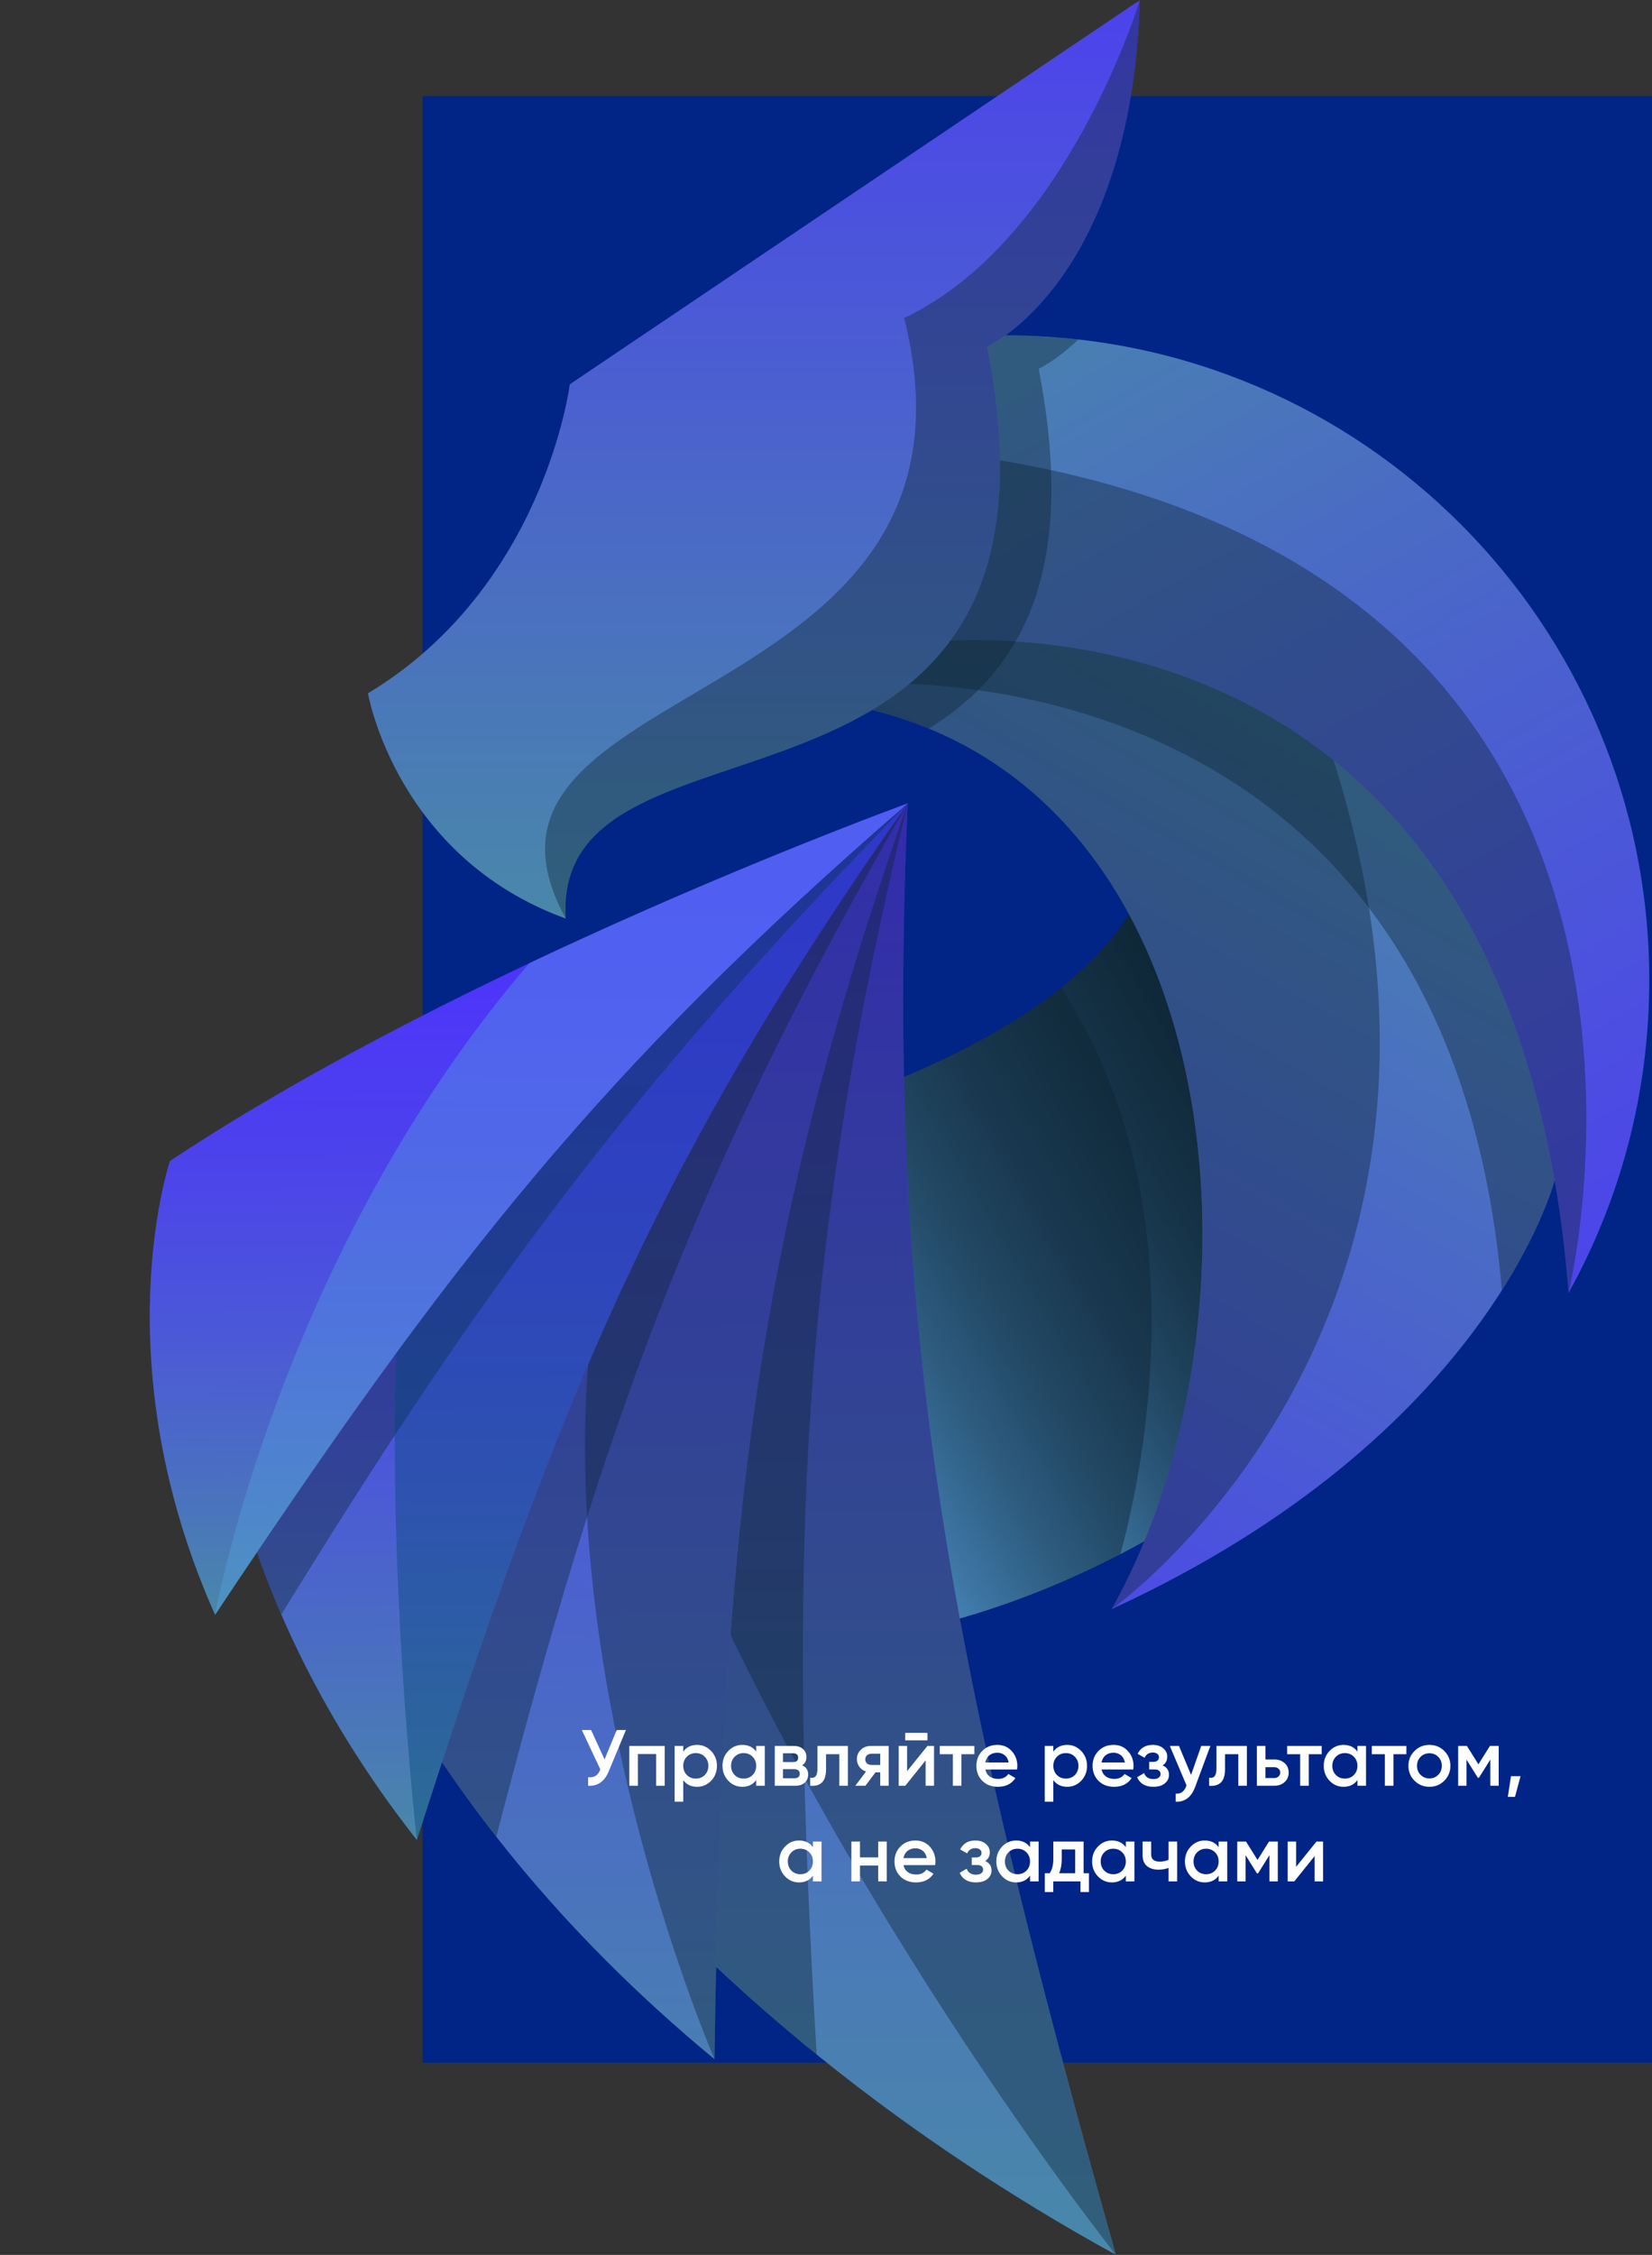 <?xml version="1.0" encoding="UTF-8"?> <svg xmlns="http://www.w3.org/2000/svg" width="258" height="352" viewBox="0 0 258 352" fill="none"><rect x="0" y="0" width="258" height="352" fill="#333333" stroke="none"/> <rect width="192" height="307" transform="translate(66 15)" fill="#002586"></rect> <mask id="mask0_136_286" style="mask-type:luminance" maskUnits="userSpaceOnUse" x="0" y="0" width="258" height="352"> <path d="M258 0H0V352H258V0Z" fill="white"></path> </mask> <g mask="url(#mask0_136_286)"> <path fill-rule="evenodd" clip-rule="evenodd" d="M179.168 134.95C179.168 134.95 179.009 152.703 139.31 168.892L135.831 255.643C135.831 255.643 175.213 251.947 211.009 216.071L206.763 146.357L179.168 134.95Z" fill="url(#paint0_linear_136_286)"></path> <path opacity="0.4" fill-rule="evenodd" clip-rule="evenodd" d="M179.168 134.95C179.168 134.95 179.089 143.522 165.701 154.2C187.568 187.48 178.48 229.823 174.974 242.608C186.272 236.739 198.838 228.273 211.009 216.084L206.763 146.37L179.168 134.95Z" fill="url(#paint1_linear_136_286)"></path> <path fill-rule="evenodd" clip-rule="evenodd" d="M126.042 109.102C138.371 78.935 196.286 85.917 214.212 100.822C229.121 113.222 252.019 146.197 242.798 184.221C242.798 184.234 232.679 224.02 173.612 251.192C199.791 204.783 192.887 115.7 126.042 109.102Z" fill="url(#paint2_linear_136_286)"></path> <path opacity="0.4" fill-rule="evenodd" clip-rule="evenodd" d="M126.045 109.102C135.701 85.479 173.324 84.631 197.784 92.541C248.688 198.225 173.615 251.191 173.615 251.191C199.794 204.782 192.89 115.699 126.045 109.102Z" fill="#0D2433"></path> <path opacity="0.4" fill-rule="evenodd" clip-rule="evenodd" d="M128.528 104.386C144.734 79.73 197.292 86.739 214.211 100.809C229.121 113.209 252.019 146.184 242.798 184.208C242.798 184.208 241.012 191.243 234.557 201.404C225.707 99.099 133.821 106.81 133.821 106.81L128.528 104.386Z" fill="#0D2433"></path> <path fill-rule="evenodd" clip-rule="evenodd" d="M157.077 52.359C149.219 52.359 141.573 53.26 134.231 54.969L122.061 92.435L142.684 100.451C142.684 100.451 235.933 86.289 244.968 201.828C252.998 187.375 257.575 170.734 257.575 153.008C257.575 97.43 212.584 52.359 157.077 52.359Z" fill="url(#paint3_linear_136_286)"></path> <path opacity="0.4" fill-rule="evenodd" clip-rule="evenodd" d="M130.444 66.627L122.058 92.435L142.681 100.451C142.681 100.451 235.93 86.288 244.965 201.828C244.965 201.828 272.203 91.429 156.148 71.847C147.47 70.377 138.885 68.601 130.444 66.627Z" fill="#0D2433"></path> <path fill-rule="evenodd" clip-rule="evenodd" d="M88.987 59.989C88.987 59.989 85.031 91.667 57.463 108.227C57.463 108.227 61.855 133.757 88.352 143.389C86.024 107.14 170.039 135.414 154.178 54.133C154.178 54.133 176.68 43.945 178.03 0L88.987 59.989Z" fill="url(#paint4_linear_136_286)"></path> <path opacity="0.4" fill-rule="evenodd" clip-rule="evenodd" d="M88.352 143.389C86.024 107.14 170.039 135.414 154.178 54.133C154.178 54.133 176.68 43.945 178.03 0C178.03 0 166.693 37.586 141.214 49.642C156.89 112.534 67.292 104.902 88.352 143.389Z" fill="#0D2433"></path> <path fill-rule="evenodd" clip-rule="evenodd" d="M141.757 125.411C141.757 125.411 93.934 200.318 78.92 268.402C78.92 268.402 105.444 314.123 174.286 352C148.464 260.505 138.145 208.307 141.757 125.411Z" fill="url(#paint5_linear_136_286)"></path> <path opacity="0.4" fill-rule="evenodd" clip-rule="evenodd" d="M141.759 125.411C141.759 125.411 93.937 200.318 78.923 268.402C78.923 268.402 93.077 292.793 127.538 320.707C123.001 243.8 124.707 195.906 141.759 125.411Z" fill="#0D2433"></path> <path opacity="0.4" fill-rule="evenodd" clip-rule="evenodd" d="M141.756 125.411C141.756 125.411 116.198 165.448 96.593 213.58C122.059 286.526 174.286 352 174.286 352C148.463 260.505 138.145 208.307 141.756 125.411Z" fill="#0D2433"></path> <path fill-rule="evenodd" clip-rule="evenodd" d="M141.759 125.411C141.759 125.411 80.999 182.392 50.428 237.997C50.428 237.997 61.646 280.22 111.584 321.449C112.762 240.593 117.259 195.059 141.759 125.411Z" fill="url(#paint6_linear_136_286)"></path> <path opacity="0.4" fill-rule="evenodd" clip-rule="evenodd" d="M141.759 125.411C141.759 125.411 80.999 182.392 50.428 237.997C50.428 237.997 56.129 259.459 77.507 286.725C94.056 223.026 108.104 183.731 141.759 125.411Z" fill="#0D2433"></path> <path opacity="0.4" fill-rule="evenodd" clip-rule="evenodd" d="M141.76 125.411C141.76 125.411 115.632 149.92 89.017 182.459C91.412 193.693 92.562 204.12 91.861 212.957C87.654 266.375 111.585 321.437 111.585 321.437C112.763 240.593 117.26 195.059 141.76 125.411Z" fill="#0D2433"></path> <path fill-rule="evenodd" clip-rule="evenodd" d="M141.76 125.411C141.76 125.411 74.385 165.514 33.562 208.466C33.562 208.466 32.411 245.68 65.099 287.228C86.94 218.985 102.575 181.068 141.76 125.411Z" fill="url(#paint7_linear_136_286)"></path> <path opacity="0.4" fill-rule="evenodd" clip-rule="evenodd" d="M141.76 125.411C141.76 125.411 74.385 165.514 33.562 208.466C33.562 208.466 32.993 226.762 43.933 252.027C74.888 201.762 98.145 170.005 141.76 125.411Z" fill="#0D2433"></path> <path opacity="0.4" fill-rule="evenodd" clip-rule="evenodd" d="M141.759 125.411C141.759 125.411 101.901 149.138 64.926 179.637C57.465 220.35 65.098 287.228 65.098 287.228C86.939 218.985 102.575 181.068 141.759 125.411Z" fill="#004777"></path> <path fill-rule="evenodd" clip-rule="evenodd" d="M141.76 125.411C141.76 125.411 73.01 150.344 26.537 181.24C26.537 181.24 15.954 212.572 33.588 252.08C70.112 197.258 93.434 167.262 141.76 125.411Z" fill="url(#paint8_linear_136_286)"></path> <path opacity="0.4" fill-rule="evenodd" clip-rule="evenodd" d="M141.76 125.411C141.76 125.411 114.481 135.307 82.679 150.344C43.615 195.787 33.588 252.08 33.588 252.08C70.112 197.258 93.434 167.262 141.76 125.411Z" fill="#57A4E2"></path> <path opacity="0.4" fill-rule="evenodd" clip-rule="evenodd" d="M153.796 89.454C156.614 80.776 157.157 69.382 154.181 54.146C154.181 54.146 155.291 53.643 157.05 52.371C157.064 52.371 157.077 52.371 157.091 52.371C160.914 52.371 164.697 52.583 168.401 53.007C164.856 56.372 162.21 57.565 162.21 57.565C164.683 70.23 164.723 80.246 163.043 88.248C162.091 92.819 160.569 96.74 158.612 100.132C155.185 106.081 150.436 110.4 145.066 113.739C142.261 112.585 139.311 111.605 136.188 110.837C140.846 108.055 145.079 104.57 148.438 99.986C150.647 96.993 152.473 93.508 153.796 89.454Z" fill="#0D2433"></path> <path d="M96.316 270.059H97.756L95.062 276.526C94.4 278.11 93.328 278.857 91.847 278.766V277.435C92.335 277.484 92.728 277.41 93.026 277.211C93.332 277.012 93.576 276.68 93.758 276.216L90.866 270.059H92.306L94.417 274.649L96.316 270.059Z" fill="white"></path> <path d="M103.809 272.546V278.765H102.467V273.815H99.625V278.765H98.284V272.546H103.809Z" fill="white"></path> <path d="M108.876 272.385C109.729 272.385 110.457 272.705 111.062 273.342C111.666 273.973 111.968 274.744 111.968 275.656C111.968 276.577 111.666 277.352 111.062 277.982C110.457 278.612 109.729 278.927 108.876 278.927C107.933 278.927 107.209 278.58 106.704 277.882V281.253H105.363V272.547H106.704V273.442C107.209 272.737 107.933 272.385 108.876 272.385ZM107.263 277.086C107.636 277.46 108.103 277.646 108.666 277.646C109.228 277.646 109.697 277.46 110.068 277.086C110.44 276.705 110.627 276.228 110.627 275.656C110.627 275.084 110.44 274.611 110.068 274.238C109.697 273.857 109.228 273.666 108.666 273.666C108.103 273.666 107.636 273.857 107.263 274.238C106.891 274.611 106.704 275.084 106.704 275.656C106.704 276.228 106.891 276.705 107.263 277.086Z" fill="white"></path> <path d="M118.098 272.547H119.439V278.766H118.098V277.87C117.594 278.575 116.869 278.927 115.926 278.927C115.073 278.927 114.345 278.612 113.741 277.982C113.137 277.343 112.835 276.568 112.835 275.656C112.835 274.736 113.137 273.961 113.741 273.331C114.345 272.7 115.073 272.385 115.926 272.385C116.869 272.385 117.594 272.733 118.098 273.43V272.547ZM114.734 277.086C115.107 277.46 115.574 277.646 116.137 277.646C116.7 277.646 117.167 277.46 117.539 277.086C117.912 276.705 118.098 276.228 118.098 275.656C118.098 275.084 117.912 274.611 117.539 274.238C117.167 273.857 116.7 273.666 116.137 273.666C115.574 273.666 115.107 273.857 114.734 274.238C114.362 274.611 114.176 275.084 114.176 275.656C114.176 276.228 114.362 276.705 114.734 277.086Z" fill="white"></path> <path d="M125.296 275.569C125.909 275.851 126.215 276.327 126.215 277C126.215 277.522 126.036 277.948 125.681 278.28C125.333 278.604 124.832 278.765 124.178 278.765H121.001V272.546H123.93C124.568 272.546 125.06 272.708 125.408 273.031C125.763 273.346 125.942 273.757 125.942 274.263C125.942 274.852 125.726 275.286 125.296 275.569ZM123.831 273.691H122.28V275.071H123.831C124.378 275.071 124.65 274.839 124.65 274.375C124.65 273.919 124.378 273.691 123.831 273.691ZM124.055 277.596C124.617 277.596 124.899 277.352 124.899 276.862C124.899 276.647 124.824 276.481 124.676 276.364C124.527 276.24 124.32 276.178 124.055 276.178H122.28V277.596H124.055Z" fill="white"></path> <path d="M132.422 272.546V278.765H131.081V273.84H129.008V276.153C129.008 277.14 128.793 277.84 128.362 278.256C127.933 278.67 127.32 278.84 126.525 278.765V277.509C126.906 277.575 127.191 277.497 127.382 277.273C127.572 277.049 127.667 276.655 127.667 276.091V272.546H132.422Z" fill="white"></path> <path d="M138.788 272.546V278.765H137.472V276.675H136.727L135.151 278.765H133.574L135.25 276.551C134.82 276.41 134.472 276.161 134.207 275.804C133.951 275.448 133.822 275.05 133.822 274.611C133.822 274.039 134.025 273.553 134.43 273.155C134.845 272.75 135.374 272.546 136.019 272.546H138.788ZM136.094 275.519H137.472V273.764H136.094C135.822 273.764 135.593 273.844 135.411 274.002C135.229 274.159 135.138 274.375 135.138 274.649C135.138 274.914 135.229 275.125 135.411 275.282C135.593 275.44 135.822 275.519 136.094 275.519Z" fill="white"></path> <path d="M141.366 271.676V270.507H144.842V271.676H141.366ZM144.842 272.547H145.872V278.765H144.557V274.81L141.379 278.765H140.348V272.547H141.664V276.489L144.842 272.547Z" fill="white"></path> <path d="M152.17 272.546V273.84H150.147V278.765H148.806V273.84H146.771V272.546H152.17Z" fill="white"></path> <path d="M153.89 276.228C153.989 276.701 154.216 277.066 154.572 277.323C154.928 277.571 155.363 277.696 155.876 277.696C156.588 277.696 157.121 277.439 157.477 276.925L158.581 277.571C157.969 278.476 157.063 278.927 155.863 278.927C154.854 278.927 154.039 278.621 153.418 278.006C152.797 277.385 152.487 276.602 152.487 275.656C152.487 274.728 152.793 273.952 153.405 273.331C154.018 272.7 154.804 272.385 155.763 272.385C156.674 272.385 157.419 272.705 157.998 273.342C158.586 273.981 158.88 274.757 158.88 275.669C158.88 275.81 158.864 275.997 158.83 276.228H153.89ZM153.877 275.133H157.527C157.435 274.628 157.225 274.247 156.893 273.989C156.571 273.733 156.19 273.604 155.752 273.604C155.255 273.604 154.841 273.74 154.51 274.015C154.179 274.289 153.968 274.661 153.877 275.133Z" fill="white"></path> <path d="M166.675 272.385C167.528 272.385 168.256 272.705 168.86 273.342C169.464 273.973 169.766 274.744 169.766 275.656C169.766 276.577 169.464 277.352 168.86 277.982C168.256 278.612 167.528 278.927 166.675 278.927C165.732 278.927 165.007 278.58 164.503 277.882V281.253H163.162V272.547H164.503V273.442C165.007 272.737 165.732 272.385 166.675 272.385ZM165.062 277.086C165.434 277.46 165.901 277.646 166.464 277.646C167.026 277.646 167.494 277.46 167.867 277.086C168.239 276.705 168.425 276.228 168.425 275.656C168.425 275.084 168.239 274.611 167.867 274.238C167.494 273.857 167.026 273.666 166.464 273.666C165.901 273.666 165.434 273.857 165.062 274.238C164.689 274.611 164.503 275.084 164.503 275.656C164.503 276.228 164.689 276.705 165.062 277.086Z" fill="white"></path> <path d="M172.037 276.228C172.136 276.701 172.364 277.066 172.72 277.323C173.076 277.571 173.51 277.696 174.023 277.696C174.734 277.696 175.269 277.439 175.624 276.925L176.729 277.571C176.116 278.476 175.211 278.927 174.01 278.927C173.001 278.927 172.186 278.621 171.565 278.006C170.945 277.385 170.634 276.602 170.634 275.656C170.634 274.728 170.94 273.952 171.553 273.331C172.165 272.7 172.952 272.385 173.912 272.385C174.821 272.385 175.567 272.705 176.146 273.342C176.734 273.981 177.027 274.757 177.027 275.669C177.027 275.81 177.01 275.997 176.977 276.228H172.037ZM172.024 275.133H175.674C175.583 274.628 175.372 274.247 175.041 273.989C174.718 273.733 174.338 273.604 173.899 273.604C173.402 273.604 172.988 273.74 172.658 274.015C172.327 274.289 172.116 274.661 172.024 275.133Z" fill="white"></path> <path d="M181.574 275.582C182.235 275.88 182.566 276.374 182.566 277.062C182.566 277.592 182.351 278.037 181.921 278.393C181.491 278.75 180.891 278.927 180.121 278.927C178.871 278.927 178.027 278.43 177.589 277.435L178.681 276.788C178.905 277.41 179.389 277.721 180.134 277.721C180.481 277.721 180.754 277.651 180.953 277.509C181.151 277.36 181.25 277.166 181.25 276.925C181.25 276.71 181.172 276.54 181.015 276.415C180.857 276.282 180.639 276.216 180.356 276.216H179.476V275.034H180.134C180.407 275.034 180.618 274.972 180.767 274.848C180.924 274.715 181.002 274.537 181.002 274.313C181.002 274.097 180.915 273.923 180.742 273.79C180.568 273.649 180.336 273.579 180.047 273.579C179.426 273.579 178.995 273.853 178.756 274.4L177.663 273.778C178.127 272.849 178.913 272.385 180.021 272.385C180.717 272.385 181.267 272.564 181.672 272.92C182.087 273.268 182.293 273.695 182.293 274.201C182.293 274.822 182.054 275.283 181.574 275.582Z" fill="white"></path> <path d="M187.603 272.546H189.029L186.646 278.964C186.356 279.752 185.951 280.341 185.43 280.731C184.908 281.12 184.304 281.294 183.617 281.253V279.997C184.039 280.021 184.379 279.934 184.636 279.736C184.9 279.545 185.111 279.234 185.268 278.802L185.306 278.715L182.698 272.546H184.126L186.014 277.073L187.603 272.546Z" fill="white"></path> <path d="M194.73 272.546V278.765H193.39V273.84H191.317V276.153C191.317 277.14 191.102 277.84 190.671 278.256C190.241 278.67 189.629 278.84 188.834 278.765V277.509C189.214 277.575 189.5 277.497 189.69 277.273C189.881 277.049 189.976 276.655 189.976 276.091V272.546H194.73Z" fill="white"></path> <path d="M198.999 274.66C199.661 274.66 200.203 274.852 200.625 275.233C201.048 275.606 201.258 276.099 201.258 276.713C201.258 277.318 201.048 277.812 200.625 278.193C200.203 278.574 199.661 278.765 198.999 278.765H196.293V272.546H197.633V274.66H198.999ZM199.012 277.559C199.277 277.559 199.495 277.48 199.67 277.322C199.851 277.165 199.943 276.962 199.943 276.713C199.943 276.456 199.851 276.253 199.67 276.104C199.495 275.946 199.277 275.867 199.012 275.867H197.633V277.559H199.012Z" fill="white"></path> <path d="M206.417 272.546V273.84H204.394V278.765H203.053V273.84H201.018V272.546H206.417Z" fill="white"></path> <path d="M211.997 272.547H213.339V278.766H211.997V277.87C211.492 278.575 210.769 278.927 209.825 278.927C208.973 278.927 208.245 278.612 207.64 277.982C207.036 277.343 206.734 276.568 206.734 275.656C206.734 274.736 207.036 273.961 207.64 273.331C208.245 272.7 208.973 272.385 209.825 272.385C210.769 272.385 211.492 272.733 211.997 273.43V272.547ZM208.633 277.086C209.005 277.46 209.474 277.646 210.036 277.646C210.599 277.646 211.066 277.46 211.439 277.086C211.811 276.705 211.997 276.228 211.997 275.656C211.997 275.084 211.811 274.611 211.439 274.238C211.066 273.857 210.599 273.666 210.036 273.666C209.474 273.666 209.005 273.857 208.633 274.238C208.261 274.611 208.075 275.084 208.075 275.656C208.075 276.228 208.261 276.705 208.633 277.086Z" fill="white"></path> <path d="M219.643 272.546V273.84H217.619V278.765H216.279V273.84H214.243V272.546H219.643Z" fill="white"></path> <path d="M223.236 278.927C222.326 278.927 221.552 278.612 220.916 277.982C220.278 277.352 219.959 276.577 219.959 275.656C219.959 274.736 220.278 273.961 220.916 273.331C221.552 272.7 222.326 272.385 223.236 272.385C224.155 272.385 224.929 272.7 225.558 273.331C226.195 273.961 226.514 274.736 226.514 275.656C226.514 276.577 226.195 277.352 225.558 277.982C224.929 278.612 224.155 278.927 223.236 278.927ZM221.859 277.062C222.231 277.435 222.69 277.622 223.236 277.622C223.783 277.622 224.242 277.435 224.614 277.062C224.987 276.689 225.173 276.22 225.173 275.656C225.173 275.092 224.987 274.624 224.614 274.251C224.242 273.877 223.783 273.691 223.236 273.691C222.69 273.691 222.231 273.877 221.859 274.251C221.486 274.624 221.3 275.092 221.3 275.656C221.3 276.22 221.486 276.689 221.859 277.062Z" fill="white"></path> <path d="M234.058 272.546V278.765H232.753V274.673L230.967 277.522H230.805L229.03 274.686V278.765H227.727V272.546H229.092L230.891 275.419L232.692 272.546H234.058Z" fill="white"></path> <path d="M237.468 277.274L236.599 280.507H235.481L235.978 277.274H237.468Z" fill="white"></path> <path d="M126.959 287.473H128.3V293.691H126.959V292.796C126.454 293.501 125.73 293.853 124.786 293.853C123.935 293.853 123.207 293.538 122.603 292.908C121.999 292.27 121.696 291.494 121.696 290.582C121.696 289.662 121.999 288.887 122.603 288.256C123.207 287.626 123.935 287.31 124.786 287.31C125.73 287.31 126.454 287.659 126.959 288.355V287.473ZM123.595 292.013C123.968 292.386 124.435 292.572 124.998 292.572C125.56 292.572 126.029 292.386 126.401 292.013C126.773 291.63 126.959 291.154 126.959 290.582C126.959 290.01 126.773 289.537 126.401 289.164C126.029 288.783 125.56 288.592 124.998 288.592C124.435 288.592 123.968 288.783 123.595 289.164C123.223 289.537 123.037 290.01 123.037 290.582C123.037 291.154 123.223 291.63 123.595 292.013Z" fill="white"></path> <path d="M137.149 287.473H138.49V293.691H137.149V291.216H134.307V293.691H132.966V287.473H134.307V289.948H137.149V287.473Z" fill="white"></path> <path d="M141.1 291.154C141.2 291.627 141.428 291.992 141.784 292.249C142.139 292.498 142.574 292.622 143.087 292.622C143.799 292.622 144.332 292.365 144.688 291.851L145.793 292.498C145.181 293.401 144.274 293.853 143.075 293.853C142.065 293.853 141.25 293.546 140.629 292.933C140.009 292.311 139.698 291.527 139.698 290.582C139.698 289.653 140.004 288.878 140.617 288.256C141.229 287.626 142.015 287.31 142.975 287.31C143.886 287.31 144.63 287.63 145.21 288.268C145.797 288.907 146.09 289.682 146.09 290.595C146.09 290.735 146.075 290.922 146.041 291.154H141.1ZM141.089 290.06H144.738C144.647 289.554 144.436 289.172 144.105 288.915C143.782 288.659 143.402 288.53 142.963 288.53C142.466 288.53 142.053 288.667 141.721 288.94C141.39 289.213 141.179 289.587 141.089 290.06Z" fill="white"></path> <path d="M153.862 290.507C154.523 290.806 154.854 291.299 154.854 291.987C154.854 292.518 154.639 292.961 154.209 293.318C153.779 293.675 153.179 293.853 152.409 293.853C151.159 293.853 150.316 293.355 149.877 292.36L150.969 291.714C151.193 292.336 151.677 292.646 152.422 292.646C152.769 292.646 153.042 292.576 153.241 292.435C153.44 292.286 153.539 292.091 153.539 291.851C153.539 291.635 153.46 291.465 153.303 291.34C153.146 291.208 152.927 291.142 152.645 291.142H151.764V289.96H152.422C152.695 289.96 152.906 289.898 153.054 289.773C153.212 289.641 153.29 289.462 153.29 289.239C153.29 289.023 153.203 288.849 153.03 288.716C152.856 288.576 152.624 288.505 152.335 288.505C151.714 288.505 151.283 288.778 151.044 289.326L149.951 288.704C150.415 287.775 151.2 287.31 152.31 287.31C153.005 287.31 153.555 287.489 153.961 287.846C154.374 288.194 154.582 288.621 154.582 289.126C154.582 289.748 154.342 290.209 153.862 290.507Z" fill="white"></path> <path d="M160.866 287.473H162.206V293.691H160.866V292.796C160.36 293.501 159.637 293.853 158.694 293.853C157.841 293.853 157.112 293.538 156.508 292.908C155.904 292.27 155.603 291.494 155.603 290.582C155.603 289.662 155.904 288.887 156.508 288.256C157.112 287.626 157.841 287.31 158.694 287.31C159.637 287.31 160.36 287.659 160.866 288.355V287.473ZM157.502 292.013C157.873 292.386 158.342 292.572 158.904 292.572C159.467 292.572 159.934 292.386 160.307 292.013C160.68 291.63 160.866 291.154 160.866 290.582C160.866 290.01 160.68 289.537 160.307 289.164C159.934 288.783 159.467 288.592 158.904 288.592C158.342 288.592 157.873 288.783 157.502 289.164C157.129 289.537 156.943 290.01 156.943 290.582C156.943 291.154 157.129 291.63 157.502 292.013Z" fill="white"></path> <path d="M169.231 292.422H170.063V295.358H168.747V293.691H164.489V295.358H163.174V292.422H163.93C164.311 291.884 164.502 291.133 164.502 290.171V287.473H169.231V292.422ZM165.408 292.422H167.916V288.704H165.817V290.171C165.817 291.059 165.681 291.809 165.408 292.422Z" fill="white"></path> <path d="M175.825 287.473H177.165V293.691H175.825V292.796C175.319 293.501 174.596 293.853 173.652 293.853C172.8 293.853 172.071 293.538 171.467 292.908C170.863 292.27 170.562 291.494 170.562 290.582C170.562 289.662 170.863 288.887 171.467 288.256C172.071 287.626 172.8 287.31 173.652 287.31C174.596 287.31 175.319 287.659 175.825 288.355V287.473ZM172.461 292.013C172.832 292.386 173.3 292.572 173.863 292.572C174.426 292.572 174.894 292.386 175.266 292.013C175.639 291.63 175.825 291.154 175.825 290.582C175.825 290.01 175.639 289.537 175.266 289.164C174.894 288.783 174.426 288.592 173.863 288.592C173.3 288.592 172.832 288.783 172.461 289.164C172.088 289.537 171.902 290.01 171.902 290.582C171.902 291.154 172.088 291.63 172.461 292.013Z" fill="white"></path> <path d="M182.502 287.473H183.842V293.691H182.502V291.589C182.005 291.771 181.484 291.863 180.937 291.863C180.168 291.863 179.56 291.672 179.113 291.291C178.666 290.91 178.442 290.35 178.442 289.611V287.473H179.783V289.487C179.783 290.233 180.226 290.606 181.111 290.606C181.632 290.606 182.096 290.512 182.502 290.321V287.473Z" fill="white"></path> <path d="M190.322 287.473H191.663V293.691H190.322V292.796C189.817 293.501 189.093 293.853 188.15 293.853C187.298 293.853 186.57 293.538 185.966 292.908C185.361 292.27 185.059 291.494 185.059 290.582C185.059 289.662 185.361 288.887 185.966 288.256C186.57 287.626 187.298 287.31 188.15 287.31C189.093 287.31 189.817 287.659 190.322 288.355V287.473ZM186.958 292.013C187.331 292.386 187.799 292.572 188.361 292.572C188.924 292.572 189.392 292.386 189.764 292.013C190.136 291.63 190.322 291.154 190.322 290.582C190.322 290.01 190.136 289.537 189.764 289.164C189.392 288.783 188.924 288.592 188.361 288.592C187.799 288.592 187.331 288.783 186.958 289.164C186.586 289.537 186.4 290.01 186.4 290.582C186.4 291.154 186.586 291.63 186.958 292.013Z" fill="white"></path> <path d="M199.558 287.473V293.691H198.253V289.6L196.466 292.448H196.305L194.53 289.611V293.691H193.227V287.473H194.592L196.391 290.346L198.192 287.473H199.558Z" fill="white"></path> <path d="M205.6 287.473H206.63V293.691H205.314V289.736L202.136 293.691H201.105V287.473H202.421V291.416L205.6 287.473Z" fill="white"></path> </g> <defs> <linearGradient id="paint0_linear_136_286" x1="217.707" y1="165.369" x2="117.18" y2="223.322" gradientUnits="userSpaceOnUse"> <stop stop-color="#0D2433"></stop> <stop offset="0.219" stop-color="#0E2636"></stop> <stop offset="0.372" stop-color="#122D3F"></stop> <stop offset="0.505" stop-color="#19384F"></stop> <stop offset="0.627" stop-color="#224864"></stop> <stop offset="0.742" stop-color="#2E5D81"></stop> <stop offset="0.85" stop-color="#3D76A4"></stop> <stop offset="0.952" stop-color="#4E94CC"></stop> <stop offset="1" stop-color="#57A4E2"></stop> </linearGradient> <linearGradient id="paint1_linear_136_286" x1="217.706" y1="165.368" x2="152.207" y2="203.128" gradientUnits="userSpaceOnUse"> <stop stop-color="#0D2433"></stop> <stop offset="0.219" stop-color="#0E2636"></stop> <stop offset="0.372" stop-color="#122D3F"></stop> <stop offset="0.505" stop-color="#19384F"></stop> <stop offset="0.627" stop-color="#224864"></stop> <stop offset="0.742" stop-color="#2E5D81"></stop> <stop offset="0.85" stop-color="#3D76A4"></stop> <stop offset="0.952" stop-color="#4E94CC"></stop> <stop offset="1" stop-color="#57A4E2"></stop> </linearGradient> <linearGradient id="paint2_linear_136_286" x1="212.457" y1="99.296" x2="101.554" y2="291.098" gradientUnits="userSpaceOnUse"> <stop stop-color="#4988A9"></stop> <stop offset="1" stop-color="#4D2FFF"></stop> </linearGradient> <linearGradient id="paint3_linear_136_286" x1="139.615" y1="22.137" x2="301.267" y2="301.708" gradientUnits="userSpaceOnUse"> <stop offset="0.056" stop-color="#4988A9"></stop> <stop offset="0.264" stop-color="#4A6DC3"></stop> <stop offset="0.573" stop-color="#4C4BE4"></stop> <stop offset="0.829" stop-color="#4D37F8"></stop> <stop offset="0.998" stop-color="#4D2FFF"></stop> </linearGradient> <linearGradient id="paint4_linear_136_286" x1="117.739" y1="143.391" x2="117.739" y2="-39.176" gradientUnits="userSpaceOnUse"> <stop stop-color="#4988A9"></stop> <stop offset="1" stop-color="#4D2FFF"></stop> </linearGradient> <linearGradient id="paint5_linear_136_286" x1="126.606" y1="351.992" x2="126.606" y2="125.405" gradientUnits="userSpaceOnUse"> <stop stop-color="#4988A9"></stop> <stop offset="0.221" stop-color="#4A7AB7"></stop> <stop offset="0.64" stop-color="#4B54DB"></stop> <stop offset="1" stop-color="#4D2FFF"></stop> </linearGradient> <linearGradient id="paint6_linear_136_286" x1="97.549" y1="348.372" x2="95.496" y2="113.549" gradientUnits="userSpaceOnUse"> <stop stop-color="#4988A9"></stop> <stop offset="1" stop-color="#4D2FFF"></stop> </linearGradient> <linearGradient id="paint7_linear_136_286" x1="88.472" y1="287.059" x2="87.372" y2="125.776" gradientUnits="userSpaceOnUse"> <stop stop-color="#4988A9"></stop> <stop offset="0.09" stop-color="#4A7AB6"></stop> <stop offset="0.342" stop-color="#4B5AD6"></stop> <stop offset="0.583" stop-color="#4C42ED"></stop> <stop offset="0.808" stop-color="#4D34FA"></stop> <stop offset="1" stop-color="#4D2FFF"></stop> </linearGradient> <linearGradient id="paint8_linear_136_286" x1="83.158" y1="251.731" x2="82.299" y2="125.81" gradientUnits="userSpaceOnUse"> <stop stop-color="#4988A9"></stop> <stop offset="0.112" stop-color="#4A77BA"></stop> <stop offset="0.35" stop-color="#4B58D8"></stop> <stop offset="0.583" stop-color="#4C41ED"></stop> <stop offset="0.803" stop-color="#4D34FB"></stop> <stop offset="1" stop-color="#4D2FFF"></stop> </linearGradient> </defs> </svg> 